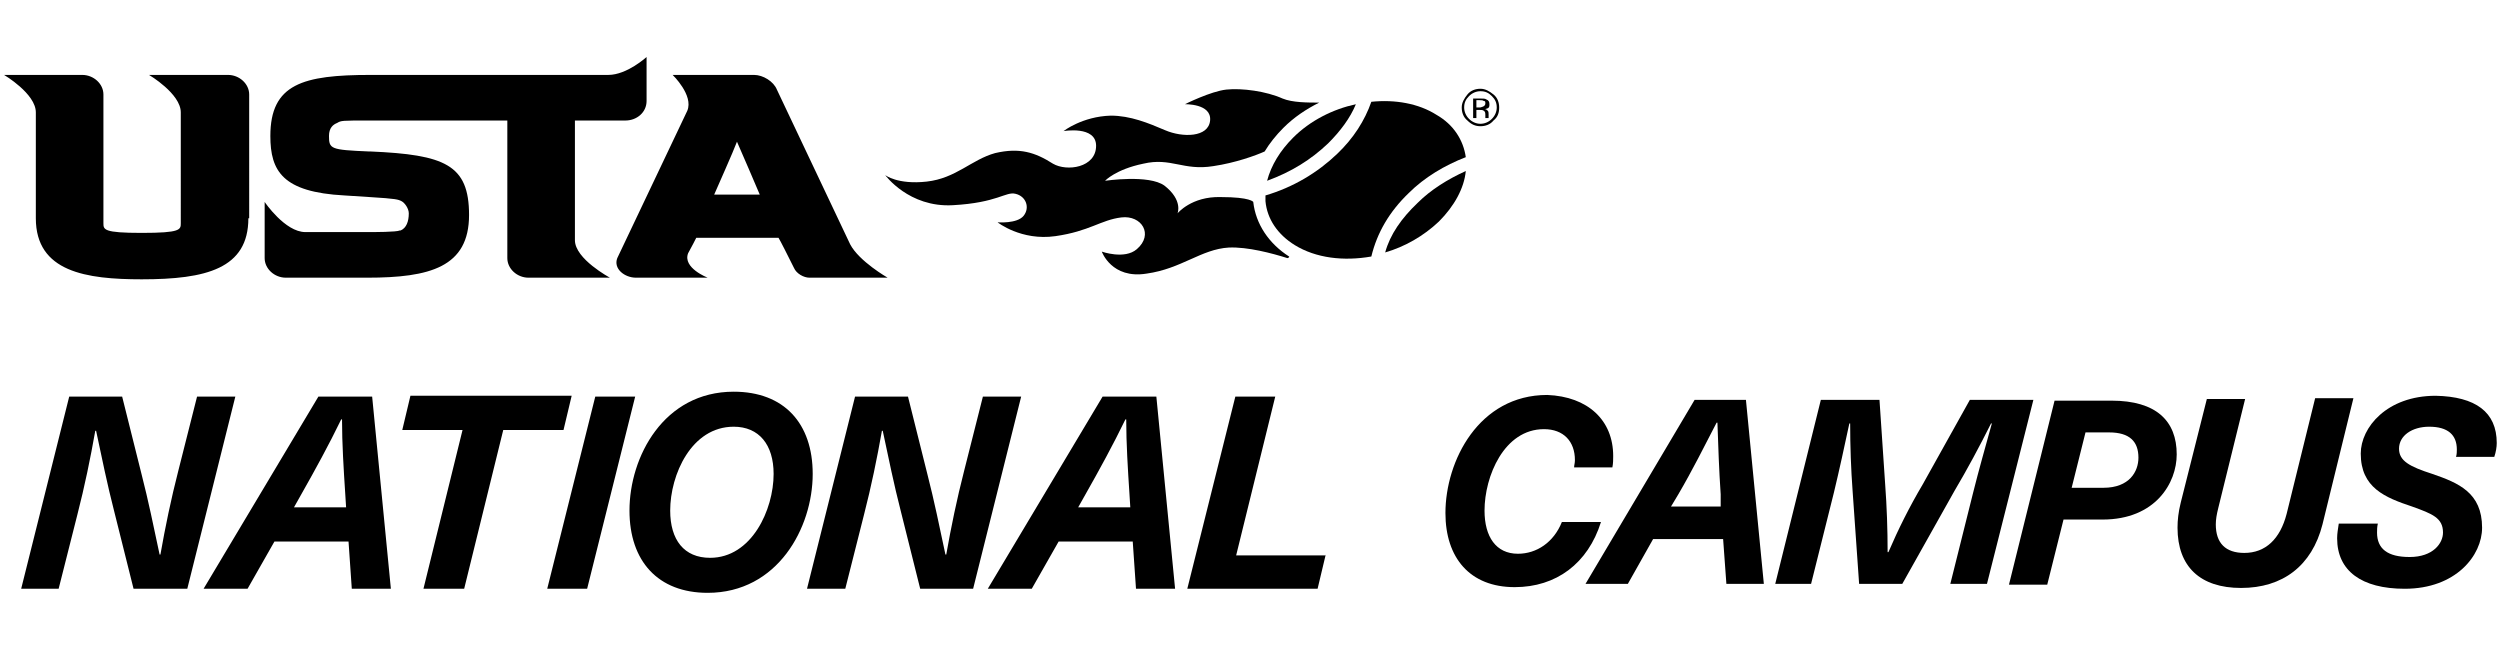 <?xml version="1.0" encoding="utf-8"?>
<!-- Generator: Adobe Illustrator 28.0.0, SVG Export Plug-In . SVG Version: 6.00 Build 0)  -->
<svg version="1.1" id="Layer_1" xmlns="http://www.w3.org/2000/svg" xmlns:xlink="http://www.w3.org/1999/xlink" x="0px" y="0px"
	 viewBox="5 0 307 80" xml:space="preserve">
<g>
	<g>
		<g>
			<path d="M21.4,72.3L19,62.7c-0.8-3.1-1.5-6.5-2.2-9.8h-0.1c-0.6,3.4-1.3,6.8-2.2,10.3l-2.3,9.1H7.6l5.9-23.6H20l2.4,9.6
				c0.8,3.1,1.5,6.5,2.2,9.8h0.1c0.6-3.4,1.3-6.8,2.2-10.3l2.3-9.1h4.7l-5.9,23.6H21.4z"/>
			<path d="M38.7,66.5l-3.3,5.8H30l14.1-23.6h6.6L53,72.3h-4.8l-0.4-5.8H38.7z M47.4,60.7c-0.2-3.1-0.4-6.2-0.4-9.2h-0.1
				c-1.5,3.1-3.2,6.2-4.9,9.2l-0.9,1.6h6.4L47.4,60.7z"/>
			<path d="M66.8,52.8l-4.8,19.5H57l4.8-19.5h-7.4l1-4.2h19.8l-1,4.2H66.8z"/>
			<path d="M72.2,72.3l5.9-23.6H83l-5.9,23.6H72.2z"/>
			<path d="M104.8,58.2c0,6.6-4.3,14.6-12.9,14.6c-6.1,0-9.6-3.9-9.6-10.1c0-6.6,4.2-14.6,12.8-14.6C101.3,48.1,104.8,52,104.8,58.2
				z M87.3,62.7c0,3.6,1.7,5.8,4.9,5.8c5.1,0,7.8-5.9,7.8-10.3c0-3.6-1.8-5.8-4.9-5.8C89.9,52.4,87.3,58.3,87.3,62.7z"/>
			<path d="M118,72.3l-2.4-9.6c-0.8-3.1-1.5-6.5-2.2-9.8h-0.1c-0.6,3.4-1.3,6.8-2.2,10.3l-2.3,9.1h-4.7l5.9-23.6h6.5l2.4,9.6
				c0.8,3.1,1.5,6.5,2.2,9.8h0.1c0.6-3.4,1.3-6.8,2.2-10.3l2.3-9.1h4.7l-5.9,23.6H118z"/>
			<path d="M135,66.5l-3.3,5.8h-5.4l14.1-23.6h6.6l2.3,23.6h-4.8l-0.4-5.8H135z M143.7,60.7c-0.2-3.1-0.4-6.2-0.4-9.2h-0.1
				c-1.5,3.1-3.2,6.2-4.9,9.2l-0.9,1.6h6.4L143.7,60.7z"/>
			<path d="M167.8,68.1l-1,4.2h-16l5.9-23.6h4.9l-4.8,19.5H167.8z"/>
		</g>
		<g>
			<path d="M203.1,56c0,0.4,0,0.9-0.1,1.4h-4.7c0-0.3,0.1-0.5,0.1-0.9c0-2.3-1.4-3.8-3.8-3.8c-4.9,0-7.3,5.8-7.3,10
				c0,3.2,1.4,5.3,4.1,5.3c2.3,0,4.4-1.4,5.4-3.9h4.8c-1.6,5.1-5.5,8-10.6,8c-5.5,0-8.5-3.6-8.5-9.1c0-6.4,4.1-14.5,12.5-14.5
				C200,48.7,203.1,51.6,203.1,56z"/>
			<path d="M208,66.2l-3.1,5.5h-5.2l13.4-22.6h6.3l2.2,22.6h-4.6l-0.4-5.5H208z M216.3,60.7c-0.2-2.9-0.3-5.9-0.4-8.8h-0.1
				c-1.5,2.9-3,5.9-4.7,8.8l-0.9,1.5h6.1L216.3,60.7z"/>
			<path d="M244.5,71.7l2.8-11.2c0.7-2.8,1.5-5.6,2.3-8.5h-0.1c-1.4,2.8-2.9,5.6-4.5,8.3l-6.4,11.4h-5.3l-0.8-11.4
				c-0.2-2.7-0.3-5.5-0.3-8.3h-0.1c-0.6,2.8-1.2,5.6-1.9,8.5l-2.8,11.2H223l5.6-22.6h7.2l0.7,10.4c0.2,2.7,0.3,5.5,0.3,8.3h0.1
				c1.2-2.8,2.6-5.6,4.2-8.3l5.8-10.4h7.8L249,71.7H244.5z"/>
			<path d="M264.3,49.2c5.5,0,8,2.5,8,6.6c0,3.5-2.6,8-9.1,8h-4.8l-2,8h-4.7l5.6-22.6H264.3z M259.4,59.9h3.9c3.2,0,4.3-2,4.3-3.7
				c0-2-1.1-3.1-3.6-3.1h-2.9L259.4,59.9z"/>
			<path d="M290.2,64.4c-1.3,5.1-4.9,7.8-10,7.8c-5,0-7.8-2.6-7.8-7.4c0-0.9,0.1-1.9,0.4-3.1l3.2-12.7h4.7l-3.3,13.4
				c-0.2,0.8-0.3,1.4-0.3,2c0,2.3,1.2,3.5,3.5,3.5c2.6,0,4.4-1.7,5.2-4.8l3.5-14.2h4.7L290.2,64.4z"/>
			<path d="M311.6,54.4c0,0.5-0.1,1.1-0.3,1.7h-4.7c0.1-0.3,0.1-0.7,0.1-0.9c0-1.8-1.1-2.8-3.4-2.8c-2.1,0-3.7,1.1-3.7,2.7
				c0,1.5,1.3,2.2,4.1,3.1c3.2,1.1,6.1,2.3,6.1,6.6c0,3.4-3.2,7.5-9.5,7.5c-5.3,0-8.3-2.2-8.3-6.2c0-0.6,0.1-1.1,0.2-1.8h4.8
				c-0.1,0.4-0.1,0.8-0.1,1.1c0,2,1.3,3,4,3c2.9,0,4.1-1.7,4.1-3c0-1.8-1.3-2.3-3.8-3.2c-3.3-1.1-6.3-2.3-6.3-6.5
				c0-3.2,3.2-7.1,9.2-7.1C309,48.7,311.6,50.6,311.6,54.4z"/>
		</g>
	</g>
	<g>
		<g>
			<path d="M92.7,23.9h5.6c-0.3-0.7-2.3-5.4-2.8-6.5C95.1,18.5,93,23.2,92.7,23.9 M35.5,26.8c0,6.2-5.2,7.5-13.1,7.5
				c-6.8,0-13-0.9-13-7.5V13.8c0-2.3-3.9-4.6-3.9-4.6h9.6c1.4,0,2.6,1.1,2.6,2.4v15.8c0,0.8,0,1.2,4.7,1.2c4.8,0,4.8-0.4,4.8-1.2
				V13.8c0-2.3-3.9-4.6-3.9-4.6H33c1.4,0,2.6,1.1,2.6,2.4V26.8z M69.9,34.1c-1.4,0-2.6-1.1-2.6-2.4V14.8h-17c-3.3,0-3.4,0-3.9,0.3
				c-0.5,0.2-1,0.6-1,1.6c0,1.6,0.2,1.7,4.9,1.9l0.2,0c9.1,0.4,12.1,1.6,12.1,7.8c0,6.4-4.8,7.7-12.5,7.7h-10
				c-1.4,0-2.6-1.1-2.6-2.4v-6.9c0,0,2.5,3.7,5,3.7h7.6c0.9,0,3.6,0,4-0.2l0.1,0c0.7-0.3,1-1.1,1-2.1c0-0.6-0.5-1.3-0.9-1.5
				c-0.4-0.2-0.6-0.3-3.9-0.5L47.3,24c-7.6-0.4-9.1-3-9.1-7.3c0-6.4,4-7.5,12.3-7.5h29.2C82,9.2,84.4,7,84.4,7v5.4
				c0,1.4-1.2,2.4-2.6,2.4h-6.2v14.7c0,2.3,4.3,4.6,4.3,4.6H69.9z M104.4,34.1c-0.7,0-1.6-0.5-1.9-1.2h0c-0.7-1.4-1.7-3.4-1.9-3.7
				H90.5c-0.1,0.2-0.5,1-1,1.9c-0.7,1.8,2.4,3,2.4,3h-8.8c-1.4,0-2.8-1.1-2.3-2.4h0l8.6-18.1c0.8-1.9-1.8-4.4-1.8-4.4h10
				c1.1,0,2.4,0.8,2.8,1.8h0l9,19c1.1,2.1,4.6,4.1,4.6,4.1H104.4z"/>
		</g>
		<g>
			<path d="M185.9,12v2.5h0.4v-1h0.4c0.2,0,0.4,0,0.5,0.1c0.2,0.1,0.2,0.3,0.2,0.6v0.2l0,0.1c0,0,0,0,0,0c0,0,0,0,0,0h0.4l0,0
				c0,0,0-0.1,0-0.1c0-0.1,0-0.1,0-0.2v-0.2c0-0.1,0-0.3-0.1-0.4c-0.1-0.1-0.2-0.2-0.4-0.2c0.2,0,0.3-0.1,0.4-0.1
				c0.2-0.1,0.2-0.3,0.2-0.5c0-0.3-0.1-0.5-0.4-0.6c-0.1-0.1-0.4-0.1-0.7-0.1H185.9L185.9,12z M187.4,12.7c0,0.2-0.1,0.3-0.3,0.4
				c-0.1,0-0.2,0.1-0.4,0.1h-0.4v-0.9h0.4c0.2,0,0.4,0,0.5,0.1C187.4,12.4,187.4,12.5,187.4,12.7 M189.1,13.2c0-0.6-0.2-1.2-0.7-1.6
				c-0.5-0.4-1-0.7-1.6-0.7c-0.6,0-1.2,0.2-1.6,0.7c-0.4,0.5-0.7,1-0.7,1.6c0,0.6,0.2,1.2,0.7,1.6c0.5,0.5,1,0.7,1.6,0.7
				c0.6,0,1.2-0.2,1.6-0.7C188.9,14.4,189.1,13.9,189.1,13.2 M186.8,11.2c0.6,0,1,0.2,1.4,0.6c0.4,0.4,0.6,0.8,0.6,1.4
				c0,0.5-0.2,1-0.6,1.4c-0.4,0.4-0.9,0.6-1.4,0.6c-0.5,0-1-0.2-1.4-0.6c-0.4-0.4-0.6-0.9-0.6-1.4c0-0.6,0.2-1,0.6-1.4
				C185.8,11.4,186.3,11.2,186.8,11.2"/>
			<path d="M179.1,24.9c-2,1.9-3.4,3.9-4,6.1c2.4-0.7,4.7-2,6.6-3.8c1.9-1.9,3.1-4.1,3.3-6.2C182.8,22,180.7,23.3,179.1,24.9
				L179.1,24.9z"/>
			<path d="M168.1,17.6c1.5-1.5,2.7-3.1,3.4-4.8c-2.8,0.6-5.6,2-7.7,4.1c-1.6,1.6-2.7,3.4-3.2,5.3C163.6,21.1,166,19.6,168.1,17.6
				L168.1,17.6z"/>
			<g>
				<path d="M178,23.7c1.9-1.9,4.4-3.4,7-4.4c-0.3-2.1-1.5-4-3.6-5.2c-2.2-1.4-5.1-1.9-8-1.6c-0.8,2.3-2.2,4.5-4.2,6.4
					c-2.4,2.3-5.4,4.1-8.8,5.1c0,0.2,0,0.5,0,0.7c0.2,2.2,1.5,4.1,3.6,5.4c2.6,1.6,6,2,9.4,1.4C174.1,28.6,175.6,26,178,23.7
					L178,23.7z"/>
				<path d="M163.3,31.5c-2.5-1.6-4.1-4-4.4-6.7c0,0,0,0,0,0c0,0-0.3-0.6-4-0.6c-3.6-0.1-5.3,2-5.3,2s0.7-1.6-1.6-3.4
					c-1.9-1.4-7.3-0.6-7.3-0.6s1.3-1.4,4.7-2.1c3.4-0.8,4.9,0.9,8.6,0.3c2.7-0.4,5.2-1.3,6.3-1.8c0.6-1,1.4-2,2.3-2.9
					c1.3-1.3,2.8-2.3,4.4-3.1c-1.4,0-3.3,0-4.5-0.5c-2-0.9-5-1.3-6.9-1.1c-1.9,0.2-5.1,1.8-5.1,1.8s3.3-0.1,3.1,2
					c-0.2,2.1-3.4,2.1-5.5,1.2c-2.1-0.9-4.3-1.8-6.7-1.8c-3.5,0.1-5.8,1.9-5.8,1.9s4-0.7,4,1.8c0,2.7-3.6,3.2-5.3,2.2
					c-2.2-1.4-4.1-2-7.1-1.3c-2.9,0.8-4.8,3.1-8.4,3.5c-3.6,0.4-5.1-0.8-5.1-0.8s2.9,4,8.3,3.7c5.5-0.3,6.5-1.7,7.7-1.4
					c1.3,0.3,1.8,1.7,1,2.7c-0.8,1-3.2,0.8-3.2,0.8s2.9,2.3,7.1,1.7c4.2-0.6,5.6-2,8.1-2.3c2.5-0.3,4,2.1,1.9,3.9
					c-1.5,1.3-4.3,0.3-4.3,0.3s1.2,3.4,5.5,2.7c4.3-0.6,6.7-3,10.1-3.2c2.3-0.1,5.3,0.7,7.2,1.3C163.4,31.6,163.3,31.5,163.3,31.5
					L163.3,31.5z"/>
			</g>
		</g>
	</g>
</g>
</svg>
